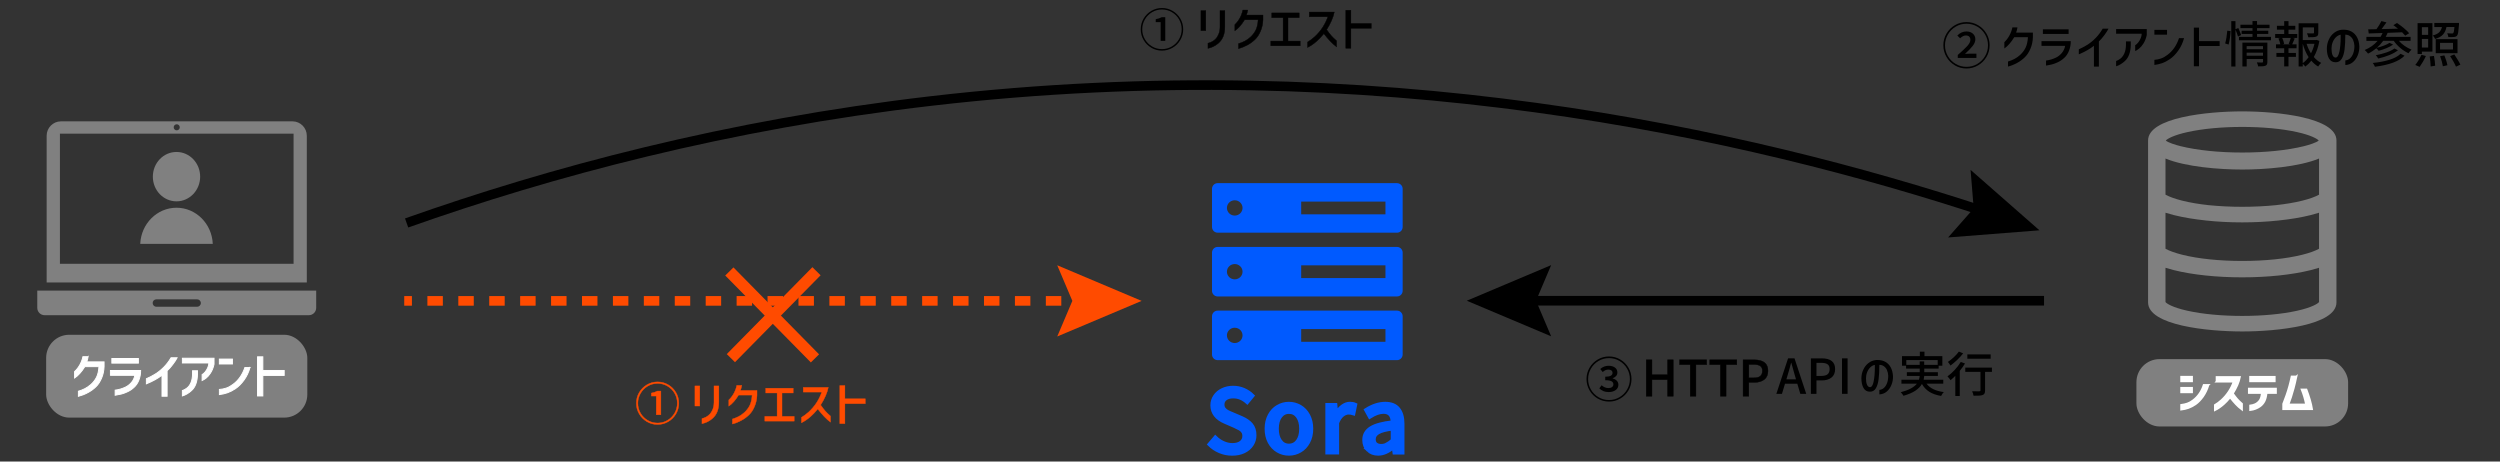 <?xml version="1.0" encoding="UTF-8"?><svg id="_レイヤー_1" xmlns="http://www.w3.org/2000/svg" viewBox="0 0 650 120"><rect x="0" y="0" width="650" height="120" fill="#333333" stroke="none"/><defs><style>.cls-1,.cls-2,.cls-3,.cls-4,.cls-5{stroke-width:0px;}.cls-1,.cls-6,.cls-7{fill:#ff4b00;}.cls-8,.cls-9{stroke:#000;}.cls-8,.cls-9,.cls-10,.cls-6,.cls-7,.cls-11,.cls-12,.cls-13,.cls-14,.cls-15{stroke-miterlimit:10;}.cls-8,.cls-10,.cls-12,.cls-15{fill:none;}.cls-8,.cls-12,.cls-15{stroke-width:2.5px;}.cls-9,.cls-6{stroke-width:.1px;}.cls-9,.cls-3{fill:#000;}.cls-10{stroke-width:3px;}.cls-10,.cls-6,.cls-7,.cls-12,.cls-15{stroke:#ff4b00;}.cls-2,.cls-11{fill:#005aff;}.cls-7{stroke-width:.1px;}.cls-4,.cls-5{fill:gray;}.cls-11{stroke:#005aff;}.cls-5{fill-rule:evenodd;}.cls-12{stroke-dasharray:0 0 4.02 4.02;}.cls-13{stroke-width:.5px;}.cls-13,.cls-14{fill:#fff;stroke:#fff;}.cls-14{stroke-width:.25px;}</style></defs><path class="cls-2" d="M363.22,47.62h-46.63c-.81,0-1.47.66-1.47,1.47v9.94c0,.81.66,1.47,1.47,1.47h46.63c.81,0,1.47-.66,1.47-1.47v-9.94c0-.81-.66-1.47-1.47-1.47ZM321.03,56.05c-1.12,0-2.03-.89-2.03-1.99s.91-1.99,2.03-1.99,2.03.89,2.03,1.99-.91,1.99-2.03,1.99ZM360.22,55.72h-21.91v-3.31h21.91v3.31Z"/><path class="cls-2" d="M363.22,64.2h-46.63c-.81,0-1.47.66-1.47,1.47v9.94c0,.81.66,1.47,1.47,1.47h46.63c.81,0,1.47-.66,1.47-1.47v-9.94c0-.81-.66-1.47-1.47-1.47ZM321.03,72.63c-1.12,0-2.03-.89-2.03-1.99s.91-1.99,2.03-1.99,2.03.89,2.03,1.99-.91,1.99-2.03,1.99ZM360.22,72.29h-21.91v-3.31h21.91v3.31Z"/><path class="cls-2" d="M363.22,80.76h-46.63c-.81,0-1.47.66-1.47,1.47v9.94c0,.81.66,1.47,1.47,1.47h46.63c.81,0,1.47-.66,1.47-1.47v-9.94c0-.81-.66-1.47-1.47-1.47ZM321.03,89.19c-1.12,0-2.03-.89-2.03-1.99s.91-1.99,2.03-1.99,2.03.89,2.03,1.99-.91,1.99-2.03,1.99ZM360.22,88.86h-21.91v-3.31h21.91v3.31Z"/><path class="cls-11" d="M317.12,117.33c-1.02-.43-1.91-1.03-2.67-1.79l1.53-1.8c.6.6,1.29,1.08,2.07,1.43.78.35,1.56.53,2.34.53.99,0,1.76-.21,2.3-.64.55-.43.82-.99.82-1.7,0-.48-.11-.87-.33-1.18-.22-.31-.49-.56-.83-.74-.34-.19-.84-.43-1.49-.73l-2.29-.99c-2.25-.95-3.37-2.4-3.37-4.35,0-.86.24-1.63.71-2.33.47-.7,1.12-1.25,1.94-1.64.82-.4,1.75-.6,2.79-.6.96,0,1.87.19,2.74.56.87.38,1.63.89,2.27,1.53l-1.37,1.67c-.54-.48-1.1-.85-1.7-1.1-.59-.25-1.24-.38-1.94-.38-.85,0-1.53.19-2.03.57-.5.38-.75.9-.75,1.54,0,.45.12.83.36,1.14.24.31.54.56.89.74.35.19.83.4,1.43.64l2.27.97c1.08.47,1.91,1.04,2.49,1.73.58.69.88,1.61.88,2.75,0,.89-.24,1.7-.71,2.43-.47.74-1.15,1.32-2.03,1.75s-1.91.64-3.08.64-2.19-.21-3.21-.64Z"/><path class="cls-11" d="M332.23,117.19c-.89-.52-1.6-1.27-2.13-2.25-.53-.98-.8-2.14-.8-3.46s.27-2.48.8-3.47c.53-.99,1.24-1.75,2.13-2.26.89-.52,1.85-.78,2.89-.78s2,.26,2.89.78c.89.52,1.6,1.27,2.13,2.26s.8,2.15.8,3.47-.27,2.48-.8,3.46c-.53.98-1.24,1.74-2.13,2.25-.89.52-1.85.78-2.89.78s-2-.26-2.89-.78ZM337.44,114.66c.57-.8.85-1.85.85-3.18s-.29-2.38-.85-3.18c-.57-.8-1.34-1.19-2.31-1.19s-1.72.4-2.29,1.19-.85,1.85-.85,3.18.29,2.38.85,3.18c.57.8,1.33,1.19,2.29,1.19s1.74-.4,2.31-1.19Z"/><path class="cls-11" d="M345.1,105.28h2.11l.2,2.23h.07c.43-.8.96-1.42,1.58-1.87.62-.45,1.26-.68,1.92-.68.54,0,1,.09,1.39.27l-.47,2.25c-.43-.14-.85-.2-1.24-.2-.57,0-1.12.21-1.65.64-.53.43-.98,1.1-1.34,2.02v7.73h-2.58v-12.39Z"/><path class="cls-11" d="M355.7,116.99c-.67-.65-1.01-1.52-1.01-2.6,0-1.32.59-2.35,1.76-3.08,1.18-.73,3.05-1.24,5.63-1.52-.03-1.8-.82-2.7-2.36-2.7-1.06,0-2.25.42-3.57,1.26l-.97-1.76c1.71-1.08,3.37-1.62,4.99-1.62,1.51,0,2.64.45,3.38,1.36.74.91,1.11,2.2,1.11,3.89v7.46h-2.11l-.2-1.42h-.09c-1.32,1.14-2.63,1.71-3.93,1.71-1.08,0-1.95-.33-2.63-.98ZM360.58,115.57c.46-.23.97-.6,1.51-1.09v-3.04c-1.77.21-3.03.54-3.78.99s-1.12,1.04-1.12,1.78c0,.59.18,1.02.53,1.3.35.28.82.42,1.4.42.51,0,1-.12,1.46-.35Z"/><path class="cls-4" d="M582.99,28.96c-9.1,0-24.49,1.59-24.49,7.56v42.1c0,5.97,15.4,7.56,24.49,7.56s24.49-1.59,24.49-7.56v-42.1c0-5.97-15.4-7.56-24.49-7.56ZM568.8,34.33c3.89-.86,8.93-1.33,14.19-1.33s10.3.47,14.19,1.33c3.77.83,5.29,1.78,5.69,2.19-.44.52-2.69,1.2-3.82,1.48-4.31,1.07-10.01,1.66-16.06,1.66s-11.75-.59-16.06-1.66c-1.13-.28-3.39-.96-3.82-1.48.4-.41,1.92-1.36,5.69-2.19ZM602.95,78.53c-.25.35-1.7,1.38-5.77,2.28-3.89.86-8.93,1.33-14.19,1.33s-10.3-.47-14.19-1.33c-4.07-.9-5.52-1.93-5.77-2.28v-8.91c.7.22,1.43.43,2.2.62,4.84,1.21,11.15,1.87,17.76,1.87s12.92-.67,17.76-1.87c.77-.19,1.5-.4,2.2-.62v8.91ZM602.95,64.68c-1.06.58-2.53,1.1-4.38,1.56-4.15,1.04-9.69,1.61-15.58,1.61s-11.43-.57-15.58-1.61c-1.84-.46-3.32-.99-4.38-1.56v-9.37c.7.22,1.43.43,2.2.62,2.48.62,5.34,1.09,8.42,1.41,2.93.32,6.09.48,9.34.48s6.41-.17,9.34-.48c3.09-.32,5.95-.79,8.42-1.41.77-.19,1.5-.4,2.2-.62v9.37ZM602.95,50.62c-1.06.58-2.53,1.1-4.38,1.56-1.99.5-4.3.88-6.81,1.16-2.76.28-5.72.43-8.77.43s-6.01-.15-8.77-.43c-2.51-.27-4.82-.66-6.81-1.16-1.84-.46-3.32-.99-4.38-1.56v-9.4c5.26,2.17,13.97,2.86,19.96,2.86s14.7-.69,19.96-2.86v9.4Z"/><rect class="cls-4" x="555.47" y="93.37" width="55.04" height="17.51" rx="6" ry="6"/><path class="cls-13" d="M567.12,97.98h2.79v1.14h-2.79v-1.14ZM574.17,100.11c-.31,1.08-.77,2.06-1.38,2.94-.62.87-1.28,1.56-1.99,2.05-.63.42-1.24.74-1.83.95-.59.21-1.21.35-1.85.43v-1.18c.6-.08,1.13-.2,1.62-.37.48-.17.97-.44,1.48-.83,1.28-.96,2.2-2.29,2.76-4h1.2ZM567.12,100.85h2.79v1.14h-2.79v-1.14Z"/><path class="cls-13" d="M576.33,99.19v-1.14h6.03c-.12.62-.34,1.31-.66,2.06-.33.75-.72,1.48-1.18,2.2.43.61.81,1.1,1.12,1.46.32.36.74.77,1.26,1.23v1.46c-.56-.42-1.07-.88-1.55-1.39s-.98-1.11-1.52-1.79c-.62.75-1.18,1.35-1.68,1.78-.42.37-.82.69-1.22.95s-.74.47-1.04.61v-1.3c.55-.32,1.13-.75,1.74-1.3,1.45-1.34,2.5-2.95,3.16-4.82h-4.47Z"/><path class="cls-13" d="M584.72,102.16v-1.1h7.01v1.1h-2.44c-.09.91-.27,1.63-.55,2.16-.28.53-.65.96-1.11,1.3-.76.54-1.62.87-2.57.98v-1.14c.44-.05.87-.17,1.29-.35.5-.24.9-.58,1.21-1.02.3-.44.48-1.09.53-1.93h-3.36ZM585.05,98h6.36v1.12h-6.36v-1.12Z"/><path class="cls-13" d="M597.06,97.9c-.25,1.18-.49,2.21-.73,3.09-.44,1.61-.89,3.01-1.36,4.2h4.63c-.27-1.38-.66-2.69-1.15-3.91h1.21c.32.83.62,1.7.89,2.63s.46,1.75.57,2.45h-7.47v-1.34c.33-.84.61-1.58.83-2.22.26-.73.51-1.53.75-2.4.24-.87.44-1.7.6-2.49h1.22Z"/><line class="cls-8" x1="531.45" y1="78.19" x2="396.28" y2="78.19"/><polygon class="cls-3" points="403.3 68.93 399.37 78.19 403.3 87.44 381.36 78.19 403.3 68.93"/><path class="cls-8" d="M516.13,55.05c-61.97-20.41-158.43-42.2-273.95-28.8-53.23,6.17-99.13,18.5-136.46,31.72"/><polygon class="cls-3" points="512.35 44.17 513.16 54.2 506.51 61.74 530.26 59.88 512.35 44.17"/><path class="cls-3" d="M508.27,16.99c-.92-.54-1.65-1.27-2.19-2.2-.54-.92-.81-1.93-.81-3.02s.27-2.1.81-3.02c.54-.92,1.27-1.66,2.19-2.2.92-.54,1.93-.81,3.02-.81s2.09.27,3.01.81c.92.54,1.65,1.27,2.19,2.2.54.92.81,1.93.81,3.02s-.27,2.11-.82,3.04-1.28,1.65-2.2,2.19c-.92.54-1.92.81-3,.81s-2.09-.27-3.02-.81ZM514.09,16.62c.86-.5,1.54-1.18,2.04-2.04.5-.86.75-1.8.75-2.81s-.25-1.95-.75-2.81c-.5-.86-1.18-1.54-2.04-2.04s-1.79-.75-2.8-.75-1.96.25-2.81.76c-.85.51-1.53,1.19-2.03,2.05-.5.86-.75,1.79-.75,2.8s.25,1.95.75,2.81,1.18,1.54,2.04,2.04c.86.5,1.79.75,2.8.75s1.95-.25,2.8-.75ZM509.01,14.3c1.17-1.02,2.02-1.82,2.53-2.39.51-.57.76-1.09.76-1.55,0-.36-.1-.64-.3-.84s-.49-.3-.88-.3c-.27,0-.53.07-.77.2s-.48.31-.72.53l-.73-.71c.68-.7,1.47-1.06,2.37-1.06.69,0,1.25.19,1.68.57s.64.87.64,1.48c0,.55-.23,1.12-.68,1.7s-1.12,1.27-2.01,2.08c.43-.04.86-.06,1.3-.06h1.67v1.11h-4.85v-.76Z"/><path class="cls-3" d="M524.54,7.13c-.03.19-.07.41-.14.68-.07.26-.14.48-.21.66h4.36v1.22c-.03,1.06-.24,2.05-.63,2.96-.39.92-.86,1.65-1.43,2.2-.58.58-1.26,1.09-2.03,1.51-.77.42-1.56.74-2.38.95v-1.31c.59-.18,1.13-.4,1.63-.65s.99-.6,1.5-1.05c.61-.55,1.09-1.18,1.43-1.88.35-.7.55-1.61.62-2.74h-3.56c-.81,1.32-1.66,2.3-2.57,2.93v-1.65c.51-.48.96-1.06,1.32-1.74.37-.68.63-1.38.77-2.1h1.31Z"/><path class="cls-3" d="M530.79,11.92v-1.22h7.61c0,.91-.16,1.74-.46,2.5-.3.76-.71,1.38-1.25,1.86-.52.48-1.08.86-1.68,1.13-.5.24-.98.42-1.45.54-.47.12-1,.23-1.59.32v-1.31c.89-.11,1.76-.37,2.6-.77.56-.28,1.06-.67,1.5-1.19.44-.52.73-1.13.87-1.86h-6.15ZM531.15,7.62h6.69v1.2h-6.69v-1.2Z"/><path class="cls-3" d="M548.23,7.43c-.25.49-.62,1.07-1.12,1.74-.5.67-.96,1.2-1.4,1.6v6.54h-1.29v-5.41c-1.01.82-2.32,1.56-3.93,2.23v-1.31c.76-.34,1.47-.71,2.13-1.12.73-.44,1.46-1.02,2.19-1.76.73-.73,1.36-1.57,1.89-2.49h1.53Z"/><path class="cls-3" d="M550.19,8.77v-1.22h7.97v1.55c-.19.89-.49,1.65-.91,2.28-.34.53-.7.95-1.07,1.24-.37.3-.71.51-1.03.65v-1.52c.25-.13.51-.36.77-.69.27-.33.49-.7.66-1.12.18-.41.26-.8.26-1.17h-6.66ZM550.19,15.86c.4-.14.79-.36,1.17-.66.4-.32.73-.78.99-1.37.26-.6.39-1.35.4-2.25v-.81h1.25v.89c-.02.95-.15,1.77-.41,2.49-.26.71-.63,1.28-1.11,1.71-.36.34-.74.62-1.14.86-.4.24-.78.41-1.15.52v-1.38Z"/><path class="cls-3" d="M560.14,7.76h3.29v1.26h-3.29v-1.26ZM567.85,9.93c-.32,1.19-.81,2.26-1.49,3.21s-1.41,1.7-2.2,2.24c-.69.46-1.35.81-2,1.04s-1.32.38-2.02.47v-1.33c.59-.04,1.16-.16,1.71-.35.55-.19,1.11-.5,1.67-.93,1.4-1.03,2.4-2.48,3.02-4.36h1.31Z"/><path class="cls-3" d="M577.11,11.96h-5.37v5.27h-1.34V7.18h1.34v3.51h5.37v1.28Z"/><path class="cls-3" d="M578.54,11.29c.13-.41.24-.93.34-1.55s.17-1.21.21-1.76l.86.1c-.02.52-.08,1.12-.17,1.79-.1.67-.21,1.24-.34,1.71l-.9-.28ZM581.88,9.5c-.16-.57-.38-1.17-.66-1.8v9.6h-1.09V5.49h1.09v2.1l.75-.3c.39.89.63,1.49.72,1.82l-.81.39ZM586.83,9.58h3.63v.89h-8.33v-.89h3.52v-.75h-2.83v-.84h2.83v-.67h-3.14v-.89h3.14v-.95h1.18v.95h3.25v.89h-3.25v.67h2.92v.84h-2.92v.75ZM589.52,16.07c0,.28-.04.5-.11.66-.07.16-.2.28-.39.35-.18.08-.41.13-.69.15-.28.02-.68.03-1.2.03-.03-.15-.07-.32-.14-.52-.07-.2-.14-.37-.21-.52.24.02.57.03.99.03h.39c.09,0,.15-.03.18-.06s.05-.08.05-.16v-.7h-4.25v1.95h-1.11v-6.2h6.49v4.98ZM588.38,12h-4.25v.8h4.25v-.8ZM584.13,14.49h4.25v-.8h-4.25v.8Z"/><path class="cls-3" d="M595.03,8.84h2.25v1.02h-1.2l.55.14c-.29.72-.51,1.23-.66,1.52h1.14v1.03h-2.1v1.21h1.93v1.02h-1.93v2.49h-1.12v-2.49h-2.02v-1.02h2.02v-1.21h-2.13v-1.03h1.12c-.03-.22-.1-.47-.19-.75s-.19-.53-.3-.77l.53-.14h-1.38v-1.02h2.35v-1.12h-1.89v-1.01h1.89v-1.21h1.12v1.21h1.77v1.01h-1.77v1.12ZM595.06,11.41c.23-.56.41-1.07.54-1.55h-2.22c.12.27.23.54.32.83.09.28.15.52.18.72l-.43.12h2.04l-.44-.12ZM603.04,10.62c-.27,1.58-.75,2.98-1.45,4.2.57.67,1.21,1.18,1.92,1.53-.13.11-.27.26-.42.44-.15.18-.28.35-.37.51-.64-.38-1.23-.89-1.77-1.52-.46.59-.98,1.1-1.57,1.53-.19-.27-.41-.5-.66-.7v.68h-1.08V6.05h5.12v2.44c0,.29-.04.52-.12.68-.08.16-.23.28-.44.35-.19.08-.43.12-.72.14-.29.02-.73.03-1.32.03-.03-.15-.07-.33-.14-.52-.07-.19-.14-.36-.22-.51.57.02.95.03,1.14.03h.46c.09-.02.16-.04.19-.06.03-.03.05-.07.05-.14v-1.37h-2.92v3.3h3.41l.19-.05.73.27ZM598.71,16.41c.56-.39,1.07-.9,1.53-1.55-.63-.97-1.14-2.13-1.53-3.48v5.03ZM599.71,11.38c.28.89.66,1.71,1.14,2.48.39-.73.7-1.56.91-2.48h-2.06Z"/><path class="cls-3" d="M611.83,10.43c-.2-.44-.48-.78-.83-1.04-.35-.25-.76-.38-1.22-.38,0,1.52-.06,2.8-.19,3.82-.13,1.03-.37,1.84-.74,2.45-.37.61-.89.91-1.58.91-.77,0-1.34-.32-1.72-.97s-.56-1.51-.57-2.57c0-.84.18-1.62.51-2.35s.79-1.31,1.38-1.77c.59-.46,1.25-.72,2-.8.1,0,.26-.01.46-.01.81,0,1.52.17,2.12.52.6.35,1.07.85,1.41,1.5.34.65.53,1.43.57,2.32.02.82-.12,1.59-.42,2.33-.3.73-.72,1.33-1.28,1.79-.56.46-1.2.7-1.94.73v-1.2c.43-.03.82-.19,1.18-.5s.65-.74.86-1.3c.21-.56.32-1.23.32-1.99-.03-.56-.14-1.06-.34-1.5ZM608.25,13.44c.21-1.05.32-2.29.32-3.72v-.7c-.46.09-.86.31-1.23.66-.36.36-.65.8-.85,1.32-.2.52-.3,1.07-.3,1.62,0,.71.09,1.28.26,1.69.18.41.43.63.76.66.47.03.81-.49,1.03-1.54Z"/><path class="cls-3" d="M623.71,10.62c.42.48.92.92,1.51,1.33.59.4,1.18.72,1.78.95-.13.11-.27.26-.43.45-.15.19-.27.36-.36.5-.73-.34-1.43-.79-2.11-1.36-.68-.57-1.26-1.2-1.73-1.88h-2.74c-.46.65-1.01,1.26-1.66,1.82.62-.15,1.23-.34,1.84-.57s1.1-.47,1.46-.72l.93.45c-.45.34-1.02.64-1.69.92s-1.36.51-2.06.7c-.19-.26-.39-.48-.6-.66-.65.54-1.37,1.01-2.16,1.39-.08-.12-.21-.28-.39-.47-.18-.19-.35-.35-.48-.47,1.34-.55,2.46-1.34,3.36-2.38h-2.92v-1.03h3.68c.22-.37.4-.7.52-1.01-1.26.05-2.46.09-3.59.12l-.14-1.07,2.15-.04c.52-.71.95-1.42,1.29-2.11l1.31.34c-.49.71-.91,1.29-1.27,1.74.69-.02,1.38-.03,2.1-.05.71-.02,1.43-.03,2.16-.05-.43-.36-.83-.67-1.2-.93l.94-.55c.59.39,1.19.83,1.79,1.33.6.5,1.07.95,1.38,1.33l-1.02.63c-.19-.24-.46-.53-.82-.88l-3.77.15c-.13.34-.29.68-.49,1.04h6.47v1.03h-3.02ZM625.18,14.49c-1.41,1.44-3.97,2.39-7.7,2.87-.06-.16-.14-.34-.25-.53s-.21-.34-.31-.46c1.63-.16,3.07-.44,4.34-.83,1.26-.39,2.23-.91,2.89-1.55l1.04.5ZM623.48,13.06c-.58.47-1.33.89-2.24,1.26-.91.37-1.88.66-2.9.9-.08-.14-.17-.29-.29-.45-.12-.16-.23-.3-.35-.41.95-.17,1.87-.41,2.76-.72s1.58-.65,2.08-1.03l.95.46Z"/><path class="cls-3" d="M627.97,16.89c.27-.32.55-.72.85-1.21.3-.49.56-.97.77-1.43l1.14.31c-.22.5-.48,1-.78,1.51-.3.51-.58.95-.84,1.31l-1.14-.49ZM629.69,13.42v.62h-1.12V6.01h3.86v7.41h-2.74ZM631.32,7.08h-1.63v1.99h1.63v-1.99ZM629.69,12.35h1.63v-2.23h-1.63v2.23ZM632.83,14.53c.08.43.15.89.21,1.37.06.48.09.88.1,1.19l-1.17.19c0-.34-.04-.76-.08-1.26s-.1-.95-.17-1.35l1.12-.13ZM636.08,7.04c-.15.78-.45,1.42-.89,1.92-.44.5-1.13.89-2.06,1.17-.05-.14-.14-.29-.26-.47s-.25-.32-.37-.42c.76-.21,1.32-.49,1.68-.84.36-.35.6-.81.73-1.37h-1.99v-1.06h6.42v.43c-.07.92-.14,1.59-.21,2.02-.07.43-.18.72-.31.86-.1.11-.22.19-.35.24-.13.05-.28.09-.46.1-.11.02-.34.03-.69.03-.33,0-.57,0-.75-.01-.02-.16-.05-.34-.11-.52-.06-.18-.12-.34-.2-.46.34.03.75.05,1.21.05.1,0,.18,0,.24-.02.06-.01.1-.05.13-.1.07-.07.13-.22.18-.46s.09-.61.13-1.11h-2.04ZM638.95,10.18v3.65h-5.66v-3.65h5.66ZM637.78,12.86v-1.71h-3.37v1.71h3.37ZM635.54,14.41c.17.41.33.86.48,1.34.15.48.25.89.31,1.21l-1.18.27c-.05-.34-.15-.76-.28-1.26-.14-.49-.28-.95-.44-1.36l1.12-.21ZM638.11,14.14c.32.46.62.94.92,1.44.3.49.52.9.66,1.23l-1.14.52c-.14-.34-.35-.78-.64-1.3-.29-.52-.58-1.01-.87-1.44l1.08-.44Z"/><path class="cls-3" d="M299.34,12.41c-.85-.5-1.52-1.17-2.01-2.02-.5-.85-.74-1.77-.74-2.77s.25-1.93.74-2.77c.5-.85,1.17-1.52,2.01-2.02.85-.5,1.77-.75,2.77-.75s1.92.25,2.77.75c.85.5,1.52,1.17,2.01,2.02.5.85.74,1.77.74,2.77s-.25,1.94-.75,2.79c-.5.85-1.17,1.52-2.02,2.01-.85.49-1.76.74-2.76.74s-1.92-.25-2.77-.75ZM304.68,12.07c.79-.46,1.41-1.09,1.87-1.88.46-.79.69-1.65.69-2.58s-.23-1.79-.69-2.58c-.46-.79-1.08-1.41-1.87-1.87-.79-.46-1.64-.69-2.57-.69s-1.8.23-2.58.7-1.4,1.09-1.86,1.88c-.46.79-.69,1.64-.69,2.57s.23,1.79.69,2.58c.46.79,1.08,1.41,1.87,1.88.79.46,1.64.69,2.57.69s1.79-.23,2.57-.69ZM301.76,5.76h-1.27v-.77c.61-.11,1.13-.28,1.56-.52h.92v6.16h-1.2v-4.87Z"/><path class="cls-3" d="M415.41,103.63c-.9-.53-1.61-1.24-2.13-2.14-.52-.9-.79-1.88-.79-2.94s.26-2.04.79-2.94c.53-.9,1.23-1.61,2.13-2.14.9-.53,1.87-.79,2.93-.79s2.03.26,2.93.79c.9.53,1.61,1.24,2.13,2.14.53.9.79,1.88.79,2.94s-.26,2.05-.79,2.95c-.53.9-1.24,1.61-2.14,2.13-.9.52-1.87.78-2.92.78s-2.03-.26-2.93-.79ZM421.06,103.28c.83-.49,1.49-1.15,1.98-1.99.49-.84.73-1.75.73-2.73s-.24-1.9-.73-2.73c-.49-.84-1.15-1.5-1.98-1.99-.83-.49-1.74-.73-2.72-.73s-1.9.25-2.73.74c-.83.49-1.49,1.16-1.97,1.99-.49.84-.73,1.74-.73,2.72s.24,1.9.73,2.73c.49.84,1.15,1.5,1.98,1.99.83.49,1.74.73,2.72.73s1.89-.24,2.72-.73ZM416.83,101.65c-.42-.17-.75-.4-1.01-.68l.6-.8c.53.48,1.12.73,1.8.73.37,0,.68-.09.91-.26.23-.18.35-.41.35-.7,0-.35-.16-.62-.47-.8-.32-.18-.87-.28-1.65-.28v-.91c1.27,0,1.9-.33,1.9-1,0-.27-.1-.48-.29-.63-.19-.15-.45-.23-.79-.23-.53,0-1.02.21-1.47.64l-.65-.79c.64-.56,1.36-.84,2.16-.84.69,0,1.25.16,1.67.47s.63.75.63,1.3c0,.34-.11.64-.33.89-.22.25-.52.45-.91.59v.04c.45.12.81.32,1.09.6.27.28.41.63.41,1.06,0,.58-.24,1.04-.72,1.38s-1.09.51-1.81.51c-.53,0-1-.09-1.41-.26Z"/><path class="cls-3" d="M461.85,102.4l3.05-9.23h1.67l3.05,9.23h-1.54l-.78-2.63h-3.2l-.79,2.63h-1.47ZM464.45,98.63h2.51l-.36-1.24c-.22-.72-.51-1.74-.86-3.07h-.06c-.22.92-.51,1.94-.85,3.07l-.37,1.24Z"/><path class="cls-3" d="M473.62,93.17c2.34,0,3.51.93,3.51,2.79,0,.97-.31,1.7-.94,2.2-.63.5-1.47.75-2.52.75h-1.39v3.5h-1.45v-9.23h2.79ZM473.53,97.74c.74,0,1.29-.14,1.64-.43.35-.29.53-.74.53-1.35s-.18-1-.54-1.25c-.36-.25-.92-.37-1.68-.37h-1.2v3.4h1.25Z"/><path class="cls-3" d="M478.92,102.4v-9.23h1.45v9.23h-1.45Z"/><path class="cls-3" d="M490.63,96.24c-.2-.43-.46-.76-.81-1.01-.34-.25-.74-.37-1.19-.37,0,1.48-.06,2.72-.19,3.72-.12,1-.37,1.79-.72,2.38-.35.59-.86.88-1.53.88-.75,0-1.31-.32-1.67-.95s-.55-1.46-.56-2.5c0-.82.17-1.58.5-2.28.32-.7.77-1.27,1.34-1.72.57-.44,1.22-.7,1.94-.78.1,0,.25-.01.45-.01.79,0,1.48.17,2.06.51s1.04.83,1.37,1.46c.33.63.51,1.39.56,2.26.02.79-.12,1.55-.41,2.26s-.7,1.29-1.24,1.74c-.54.45-1.17.68-1.89.71v-1.17c.42-.03.8-.19,1.15-.48.35-.3.63-.72.84-1.27s.31-1.19.31-1.94c-.02-.54-.14-1.03-.33-1.45ZM487.15,99.16c.21-1.02.31-2.23.31-3.61v-.68c-.45.08-.84.3-1.19.65s-.63.77-.82,1.28c-.2.51-.29,1.04-.29,1.58,0,.69.08,1.24.26,1.64.17.4.42.61.74.64.46.03.79-.47,1-1.5Z"/><path class="cls-3" d="M500.9,99.76c.87,1.18,2.36,1.9,4.49,2.18-.22.19-.45.53-.7,1.01-1.22-.21-2.24-.57-3.05-1.07-.81-.51-1.45-1.19-1.94-2.05-.36.64-.92,1.22-1.69,1.74-.77.52-1.8.96-3.11,1.34-.07-.12-.17-.28-.31-.47-.14-.19-.28-.34-.4-.46,2.05-.53,3.45-1.27,4.2-2.23h-4.02v-1.01h4.56c.1-.34.16-.68.19-1h-3.34v-.96h3.35v-.95h-3.55v-.73h-1.06v-2.51h4.64v-1.15h1.2v1.15h4.65v2.51h-.96v.73h-3.74v.95h3.54v.96h-3.55c-.03.34-.08.68-.15,1h5.1v1.01h-4.34ZM495.65,94.86h3.47v-.89h1.17v.89h3.51v-1.24h-8.16v1.24Z"/><path class="cls-3" d="M510.9,94.51c-.39.65-.85,1.29-1.36,1.92v6.53h-1.16v-5.24c-.42.43-.84.8-1.24,1.13-.08-.13-.2-.29-.37-.51-.17-.21-.31-.37-.43-.48.65-.47,1.29-1.04,1.91-1.71.62-.67,1.14-1.36,1.55-2.05l1.1.41ZM510.42,91.87c-.42.55-.94,1.12-1.54,1.69-.6.58-1.19,1.07-1.76,1.48-.07-.13-.17-.3-.31-.49-.14-.19-.26-.34-.36-.45.52-.34,1.06-.77,1.59-1.27.54-.51.96-.98,1.26-1.42l1.11.46ZM517.92,96.69h-1.8v4.82c0,.34-.05.6-.14.78s-.25.32-.49.41c-.22.08-.5.14-.84.16-.34.02-.85.03-1.53.03-.02-.17-.07-.36-.14-.58s-.15-.41-.23-.59c.62.02,1.05.02,1.31.02h.55c.12-.01.2-.03.24-.06.05-.03.07-.1.07-.19v-4.81h-3.95v-1.11h6.93v1.11ZM517.57,92.15v1.12h-6.06v-1.12h6.06Z"/><path class="cls-9" d="M428.02,103.02v-9.47h1.49v3.87h4.05v-3.87h1.49v9.47h-1.49v-4.3h-4.05v4.3h-1.49Z"/><path class="cls-9" d="M439.46,103.02v-8.21h-2.78v-1.26h7.05v1.26h-2.79v8.21h-1.49Z"/><path class="cls-9" d="M447.3,103.02v-8.21h-2.78v-1.26h7.05v1.26h-2.79v8.21h-1.49Z"/><path class="cls-9" d="M456.07,93.55c2.41,0,3.61.95,3.61,2.87,0,.99-.32,1.75-.97,2.25-.65.51-1.51.76-2.59.76h-1.43v3.58h-1.49v-9.47h2.87ZM455.98,98.24c.76,0,1.33-.15,1.69-.44.36-.3.55-.76.55-1.38s-.19-1.03-.56-1.28-.95-.38-1.73-.38h-1.23v3.48h1.28Z"/><line class="cls-15" x1="105.1" y1="78.23" x2="107.1" y2="78.23"/><line class="cls-12" x1="111.12" y1="78.23" x2="277.89" y2="78.23"/><line class="cls-15" x1="279.9" y1="78.23" x2="281.9" y2="78.23"/><polygon class="cls-1" points="274.88 87.49 278.81 78.23 274.88 68.97 296.82 78.23 274.88 87.49"/><line class="cls-10" x1="211.89" y1="93.18" x2="189.63" y2="70.58"/><line class="cls-10" x1="212.29" y1="70.52" x2="190.03" y2="93.12"/><path class="cls-9" d="M312.24,2.76h1.26v5.22h-1.26V2.76ZM314.07,11.23c.77-.18,1.42-.53,1.95-1.05.35-.35.63-.79.84-1.32s.33-1.13.34-1.83V2.76h1.26v4.28c0,1.85-.58,3.26-1.7,4.21-.45.38-.89.67-1.32.87-.43.2-.89.35-1.37.46v-1.35Z"/><path class="cls-9" d="M324.42,2.6c-.03.19-.07.41-.14.67-.07.26-.14.48-.2.65h4.3v1.21c-.03,1.04-.24,2.01-.62,2.92-.38.91-.85,1.63-1.41,2.17-.58.58-1.24,1.07-2,1.48s-1.54.73-2.35.94v-1.29c.58-.18,1.12-.39,1.6-.64.49-.25.98-.59,1.48-1.03.6-.54,1.07-1.16,1.42-1.85.34-.69.55-1.59.61-2.7h-3.51c-.79,1.3-1.64,2.26-2.54,2.88v-1.62c.51-.47.94-1.04,1.31-1.71.36-.67.62-1.36.76-2.07h1.29Z"/><path class="cls-9" d="M330.42,10.68h3.19v-6.09h-2.96v-1.23h7.14v1.23h-2.91v6.09h3.17v1.23h-7.64v-1.23Z"/><path class="cls-9" d="M340.41,4.37v-1.23h6.51c-.13.67-.37,1.41-.72,2.21s-.78,1.6-1.27,2.37c.46.66.87,1.18,1.21,1.57.34.39.8.83,1.37,1.32v1.57c-.6-.45-1.16-.95-1.67-1.5-.52-.55-1.06-1.19-1.64-1.93-.67.81-1.27,1.45-1.81,1.92-.45.4-.89.74-1.31,1.02s-.8.5-1.12.65v-1.4c.59-.35,1.22-.81,1.88-1.4,1.57-1.45,2.7-3.18,3.41-5.19h-4.82Z"/><path class="cls-9" d="M356.54,7.36h-5.31v5.19h-1.32V2.66h1.32v3.45h5.31v1.26Z"/><path class="cls-4" d="M52.04,45.93c0,3.54-2.75,6.42-6.15,6.42s-6.15-2.87-6.15-6.42,2.75-6.42,6.15-6.42,6.15,2.87,6.15,6.42Z"/><path class="cls-4" d="M55.32,63.41c-.22-5.23-4.36-9.4-9.43-9.4s-9.2,4.17-9.43,9.4h18.85Z"/><path class="cls-5" d="M9.69,75.55v4.49c0,1.05.85,1.91,1.9,1.91h68.72c1.04,0,1.9-.86,1.9-1.91v-4.49H9.69ZM51.27,79.75h-10.63c-.52,0-.95-.43-.95-.96s.42-.96.95-.96h10.63c.52,0,.95.43.95.96s-.42.96-.95.96Z"/><path class="cls-5" d="M12.13,73.44h67.64v-38.15c0-2.06-1.67-3.74-3.72-3.74H15.85c-2.05,0-3.72,1.68-3.72,3.74M45.95,32.31c.43,0,.79.35.79.79s-.35.79-.79.79-.79-.35-.79-.79.35-.79.79-.79ZM15.58,34.76h60.75v33.82H15.58v-33.82Z"/><rect class="cls-4" x="12" y="87.04" width="67.9" height="21.54" rx="6" ry="6"/><path class="cls-14" d="M22.92,92.72c-.03.19-.08.42-.15.69s-.14.49-.21.67h4.5v1.24c-.04,1.07-.25,2.07-.65,3s-.89,1.68-1.47,2.23c-.6.59-1.3,1.1-2.1,1.53s-1.62.75-2.46.97v-1.33c.61-.18,1.17-.4,1.68-.66.51-.26,1.02-.61,1.55-1.06.63-.56,1.12-1.19,1.48-1.9.36-.71.57-1.63.64-2.77h-3.68c-.83,1.34-1.72,2.33-2.66,2.96v-1.67c.53-.49.99-1.08,1.37-1.76.38-.69.65-1.4.8-2.13h1.35Z"/><path class="cls-14" d="M28.71,97.57v-1.24h7.86c0,.92-.17,1.77-.47,2.53-.31.77-.74,1.39-1.29,1.88-.53.49-1.11.87-1.74,1.15-.51.24-1.01.43-1.49.55-.48.12-1.03.23-1.64.33v-1.33c.92-.11,1.81-.37,2.68-.78.58-.28,1.09-.68,1.55-1.2.46-.52.75-1.15.9-1.88h-6.35ZM29.08,93.21h6.9v1.21h-6.9v-1.21Z"/><path class="cls-14" d="M46.06,93.02c-.26.5-.64,1.08-1.16,1.76-.51.68-1,1.22-1.45,1.62v6.62h-1.33v-5.48c-1.04.83-2.4,1.58-4.06,2.26v-1.33c.79-.34,1.52-.72,2.2-1.14.75-.44,1.5-1.04,2.26-1.78.75-.74,1.4-1.59,1.95-2.53h1.58Z"/><path class="cls-14" d="M47.42,94.38v-1.24h8.23v1.57c-.2.9-.51,1.67-.94,2.31-.35.54-.72.96-1.1,1.26-.38.3-.74.52-1.06.66v-1.54c.26-.13.52-.36.8-.7.27-.33.5-.71.68-1.13.18-.42.27-.81.27-1.19h-6.88ZM47.42,101.55c.42-.14.82-.36,1.21-.67.42-.32.76-.79,1.02-1.39s.4-1.36.41-2.28v-.82h1.29v.9c-.02.96-.16,1.8-.42,2.52s-.65,1.3-1.14,1.74c-.37.34-.76.63-1.18.87-.41.24-.81.42-1.19.53v-1.4Z"/><path class="cls-14" d="M57.03,93.36h3.4v1.28h-3.4v-1.28ZM65,95.55c-.33,1.2-.84,2.28-1.54,3.25s-1.46,1.72-2.27,2.27c-.71.47-1.4.82-2.06,1.05-.67.23-1.37.39-2.09.48v-1.34c.61-.04,1.2-.16,1.77-.35.57-.19,1.14-.5,1.73-.94,1.44-1.04,2.48-2.51,3.12-4.41h1.35Z"/><path class="cls-14" d="M73.89,97.61h-5.55v5.34h-1.38v-10.18h1.38v3.55h5.55v1.29Z"/><path class="cls-6" d="M180.68,100.34h1.26v5.22h-1.26v-5.22ZM182.51,108.82c.77-.18,1.42-.53,1.95-1.05.35-.35.63-.79.84-1.32.22-.52.33-1.13.34-1.83v-4.28h1.26v4.28c0,1.85-.58,3.26-1.7,4.21-.45.38-.89.67-1.32.87-.43.2-.89.35-1.37.46v-1.35Z"/><path class="cls-6" d="M192.86,100.19c-.03.19-.07.41-.14.67-.07.26-.14.48-.2.65h4.3v1.21c-.03,1.04-.24,2.01-.62,2.92s-.85,1.63-1.41,2.17c-.58.58-1.24,1.07-2.01,1.49s-1.54.73-2.35.94v-1.3c.58-.18,1.12-.39,1.6-.64.49-.25.98-.59,1.48-1.03.6-.54,1.07-1.16,1.42-1.85s.55-1.59.62-2.7h-3.52c-.79,1.3-1.64,2.26-2.54,2.88v-1.62c.51-.47.94-1.04,1.31-1.71s.62-1.36.76-2.07h1.29Z"/><path class="cls-6" d="M198.86,108.26h3.19v-6.09h-2.96v-1.23h7.14v1.23h-2.91v6.09h3.17v1.23h-7.64v-1.23Z"/><path class="cls-6" d="M208.85,101.95v-1.23h6.51c-.13.67-.37,1.41-.72,2.21-.35.81-.78,1.6-1.28,2.37.46.66.87,1.18,1.21,1.57s.8.83,1.36,1.32v1.57c-.6-.45-1.16-.95-1.67-1.5s-1.06-1.19-1.64-1.93c-.67.81-1.27,1.45-1.81,1.92-.45.4-.89.74-1.31,1.02-.43.28-.8.5-1.12.65v-1.4c.59-.35,1.22-.81,1.88-1.4,1.57-1.45,2.7-3.18,3.41-5.19h-4.82Z"/><path class="cls-6" d="M224.98,104.95h-5.31v5.19h-1.32v-9.9h1.32v3.45h5.31v1.26Z"/><path class="cls-7" d="M168.2,109.62c-.85-.5-1.52-1.17-2.01-2.02-.5-.85-.74-1.77-.74-2.77s.25-1.93.74-2.77c.5-.85,1.17-1.52,2.01-2.02.85-.5,1.77-.75,2.77-.75s1.92.25,2.77.75c.85.5,1.52,1.17,2.01,2.02.5.85.74,1.77.74,2.77s-.25,1.94-.75,2.79c-.5.85-1.17,1.52-2.02,2.01-.85.49-1.76.74-2.76.74s-1.92-.25-2.77-.75ZM173.54,109.29c.79-.46,1.41-1.09,1.87-1.88.46-.79.69-1.65.69-2.58s-.23-1.79-.69-2.58c-.46-.79-1.08-1.41-1.87-1.87-.79-.46-1.64-.69-2.57-.69s-1.8.23-2.58.7-1.4,1.09-1.86,1.88c-.46.79-.69,1.64-.69,2.57s.23,1.79.69,2.58c.46.79,1.08,1.41,1.87,1.88.79.46,1.64.69,2.57.69s1.79-.23,2.57-.69ZM170.62,102.97h-1.27v-.77c.61-.11,1.13-.28,1.56-.52h.92v6.16h-1.2v-4.87Z"/></svg>